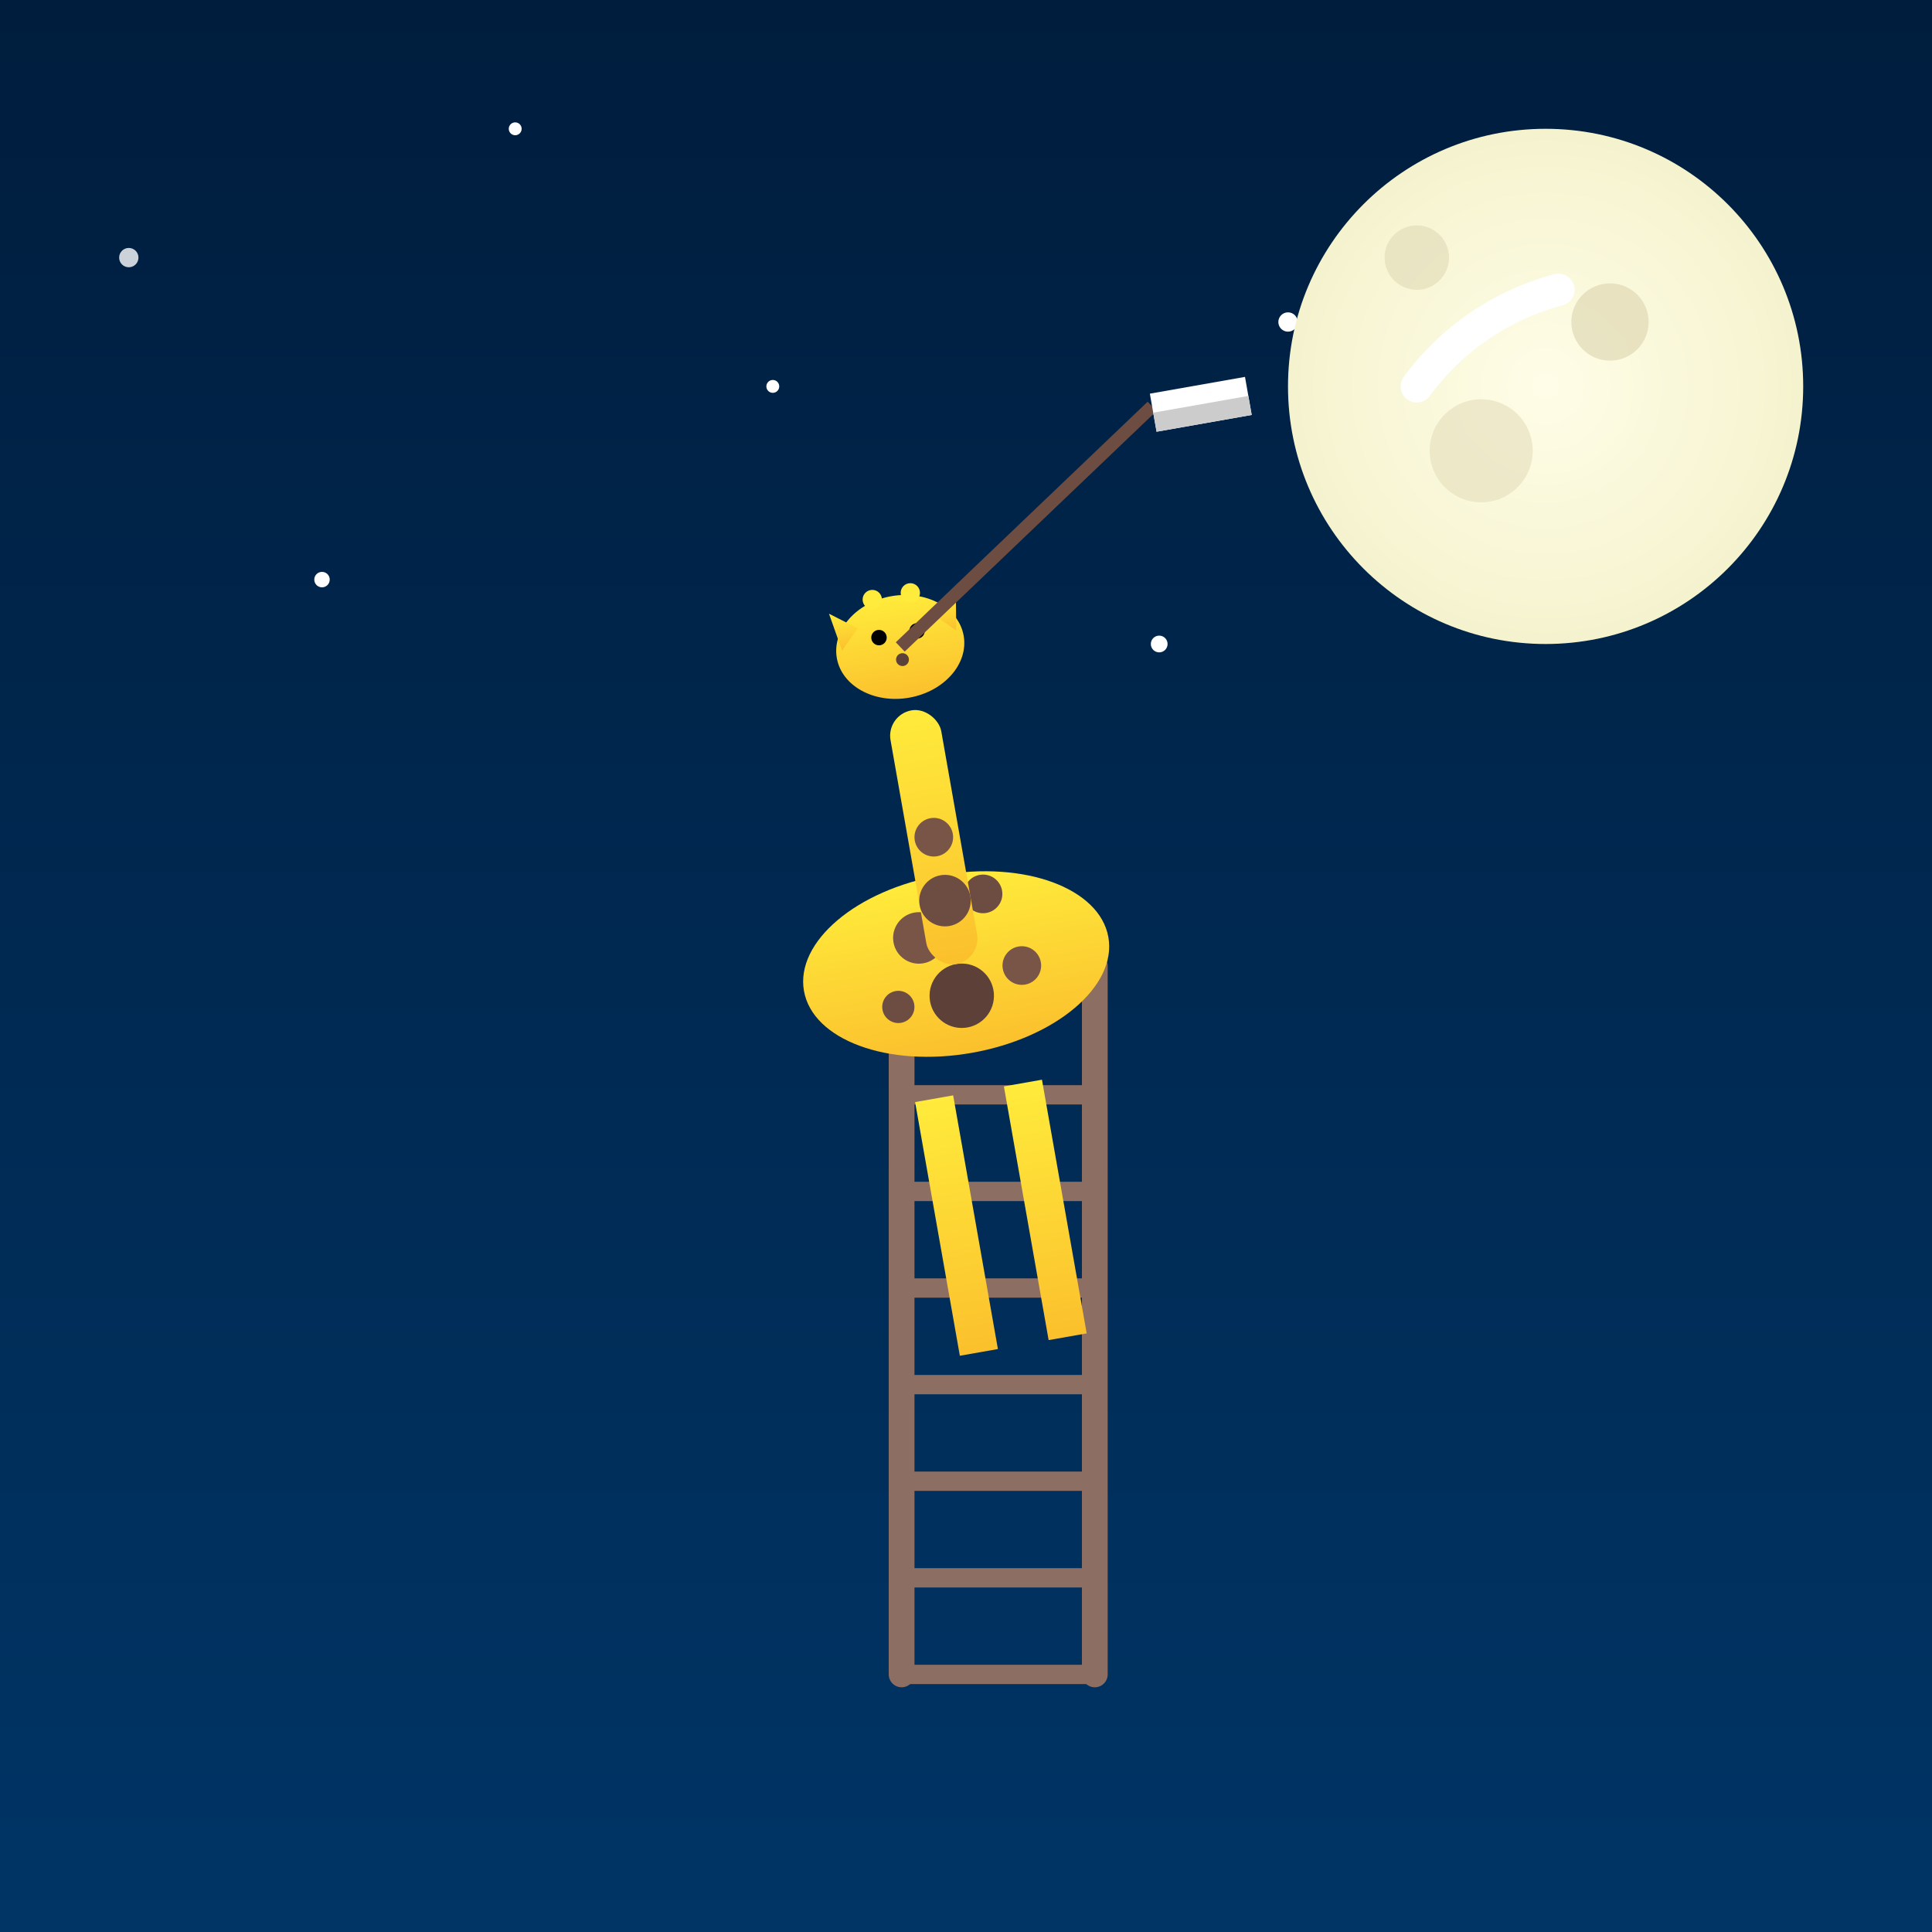 <svg viewBox="0 0 300 300" xmlns="http://www.w3.org/2000/svg">
  <rect x="0" y="0" width="300" height="300" fill="#808080" stroke="none"/>
  <defs>
    <linearGradient id="skyGrad" x1="0" y1="0" x2="0" y2="1">
      <stop offset="0%" stop-color="#001d3d"/>
      <stop offset="100%" stop-color="#003566"/>
    </linearGradient>
    <radialGradient id="moonGrad" cx="50%" cy="50%" r="50%">
      <stop offset="0%" stop-color="#fffde7"/>
      <stop offset="100%" stop-color="#f5f3ce"/>
    </radialGradient>
    <linearGradient id="giraffeGrad" x1="0" y1="0" x2="0" y2="1">
      <stop offset="0%" stop-color="#ffeb3b"/>
      <stop offset="100%" stop-color="#fbc02d"/>
    </linearGradient>
  </defs>
  <!-- Background Sky -->
  <rect width="300" height="300" fill="url(#skyGrad)"/>
  <!-- Stars -->
  <g fill="#fff">
    <circle cx="20" cy="40" r="1.5" opacity="0.8"/>
    <circle cx="80" cy="20" r="1"/>
    <circle cx="50" cy="90" r="1.2"/>
    <circle cx="200" cy="50" r="1.5"/>
    <circle cx="260" cy="30" r="1"/>
    <circle cx="180" cy="100" r="1.3"/>
    <circle cx="120" cy="60" r="1"/>
    <circle cx="240" cy="80" r="1.2"/>
  </g>
  <!-- Moon -->
  <g id="moon">
    <circle cx="240" cy="60" r="40" fill="url(#moonGrad)"/>
    <circle cx="250" cy="50" r="6" fill="#e0d9b5" opacity="0.7"/>
    <circle cx="230" cy="70" r="8" fill="#e0d9b5" opacity="0.5"/>
    <circle cx="220" cy="40" r="5" fill="#e0d9b5" opacity="0.6"/>
  </g>
  <!-- Ladder -->
  <g stroke="#8d6e63" stroke-width="4" stroke-linecap="round">
    <line x1="140" y1="260" x2="140" y2="150"/>
    <line x1="170" y1="260" x2="170" y2="150"/>
    <g stroke-width="3">
      <line x1="140" y1="260" x2="170" y2="260"/>
      <line x1="140" y1="245" x2="170" y2="245"/>
      <line x1="140" y1="230" x2="170" y2="230"/>
      <line x1="140" y1="215" x2="170" y2="215"/>
      <line x1="140" y1="200" x2="170" y2="200"/>
      <line x1="140" y1="185" x2="170" y2="185"/>
      <line x1="140" y1="170" x2="170" y2="170"/>
    </g>
  </g>
  <!-- Giraffe on Ladder -->
  <g transform="translate(145,130) rotate(-10)">
    <!-- Legs -->
    <rect x="-10" y="40" width="6" height="40" fill="url(#giraffeGrad)"/>
    <rect x="4" y="40" width="6" height="40" fill="url(#giraffeGrad)"/>
    <!-- Body -->
    <ellipse cx="0" cy="20" rx="24" ry="14" fill="url(#giraffeGrad)"/>
    <circle cx="-5" cy="15" r="4" fill="#795548"/>
    <circle cx="6" cy="10" r="3" fill="#6d4c41"/>
    <circle cx="0" cy="25" r="5" fill="#5d4037"/>
    <circle cx="10" cy="22" r="3" fill="#795548"/>
    <circle cx="-10" cy="25" r="2.5" fill="#6d4c41"/>
    <!-- Neck -->
    <rect x="-4" y="-20" width="8" height="40" rx="4" fill="url(#giraffeGrad)"/>
    <circle cx="0" cy="0" r="3" fill="#795548"/>
    <circle cx="0" cy="10" r="4" fill="#6d4c41"/>
    <!-- Head -->
    <ellipse cx="0" cy="-30" rx="10" ry="8" fill="url(#giraffeGrad)"/>
    <circle cx="-3" cy="-32" r="1.2" fill="#000"/>
    <circle cx="3" cy="-32" r="1.2" fill="#000"/>
    <circle cx="0" cy="-28" r="1" fill="#5d4037"/>
    <circle cx="-3" cy="-38" r="1.5" fill="#ffeb3b"/>
    <circle cx="3" cy="-38" r="1.5" fill="#ffeb3b"/>
    <path d="M-6,-34 l-4,-3 l1,6 z" fill="url(#giraffeGrad)"/>
    <path d="M6,-34 l4,-3 l-1,6 z" fill="url(#giraffeGrad)"/>
    <!-- Paint Roller -->
    <line x1="0" y1="-30" x2="45" y2="-60" stroke="#6d4c41" stroke-width="2"/>
    <rect x="45" y="-62" width="15" height="6" fill="#fff"/>
    <rect x="45" y="-59" width="15" height="3" fill="#ccc"/>
  </g>
  <!-- Paint Stroke on Moon -->
  <path d="M220,60 a40,40 0 0,1 22,-15" fill="none" stroke="#fff" stroke-width="5" stroke-linecap="round"/>
</svg>